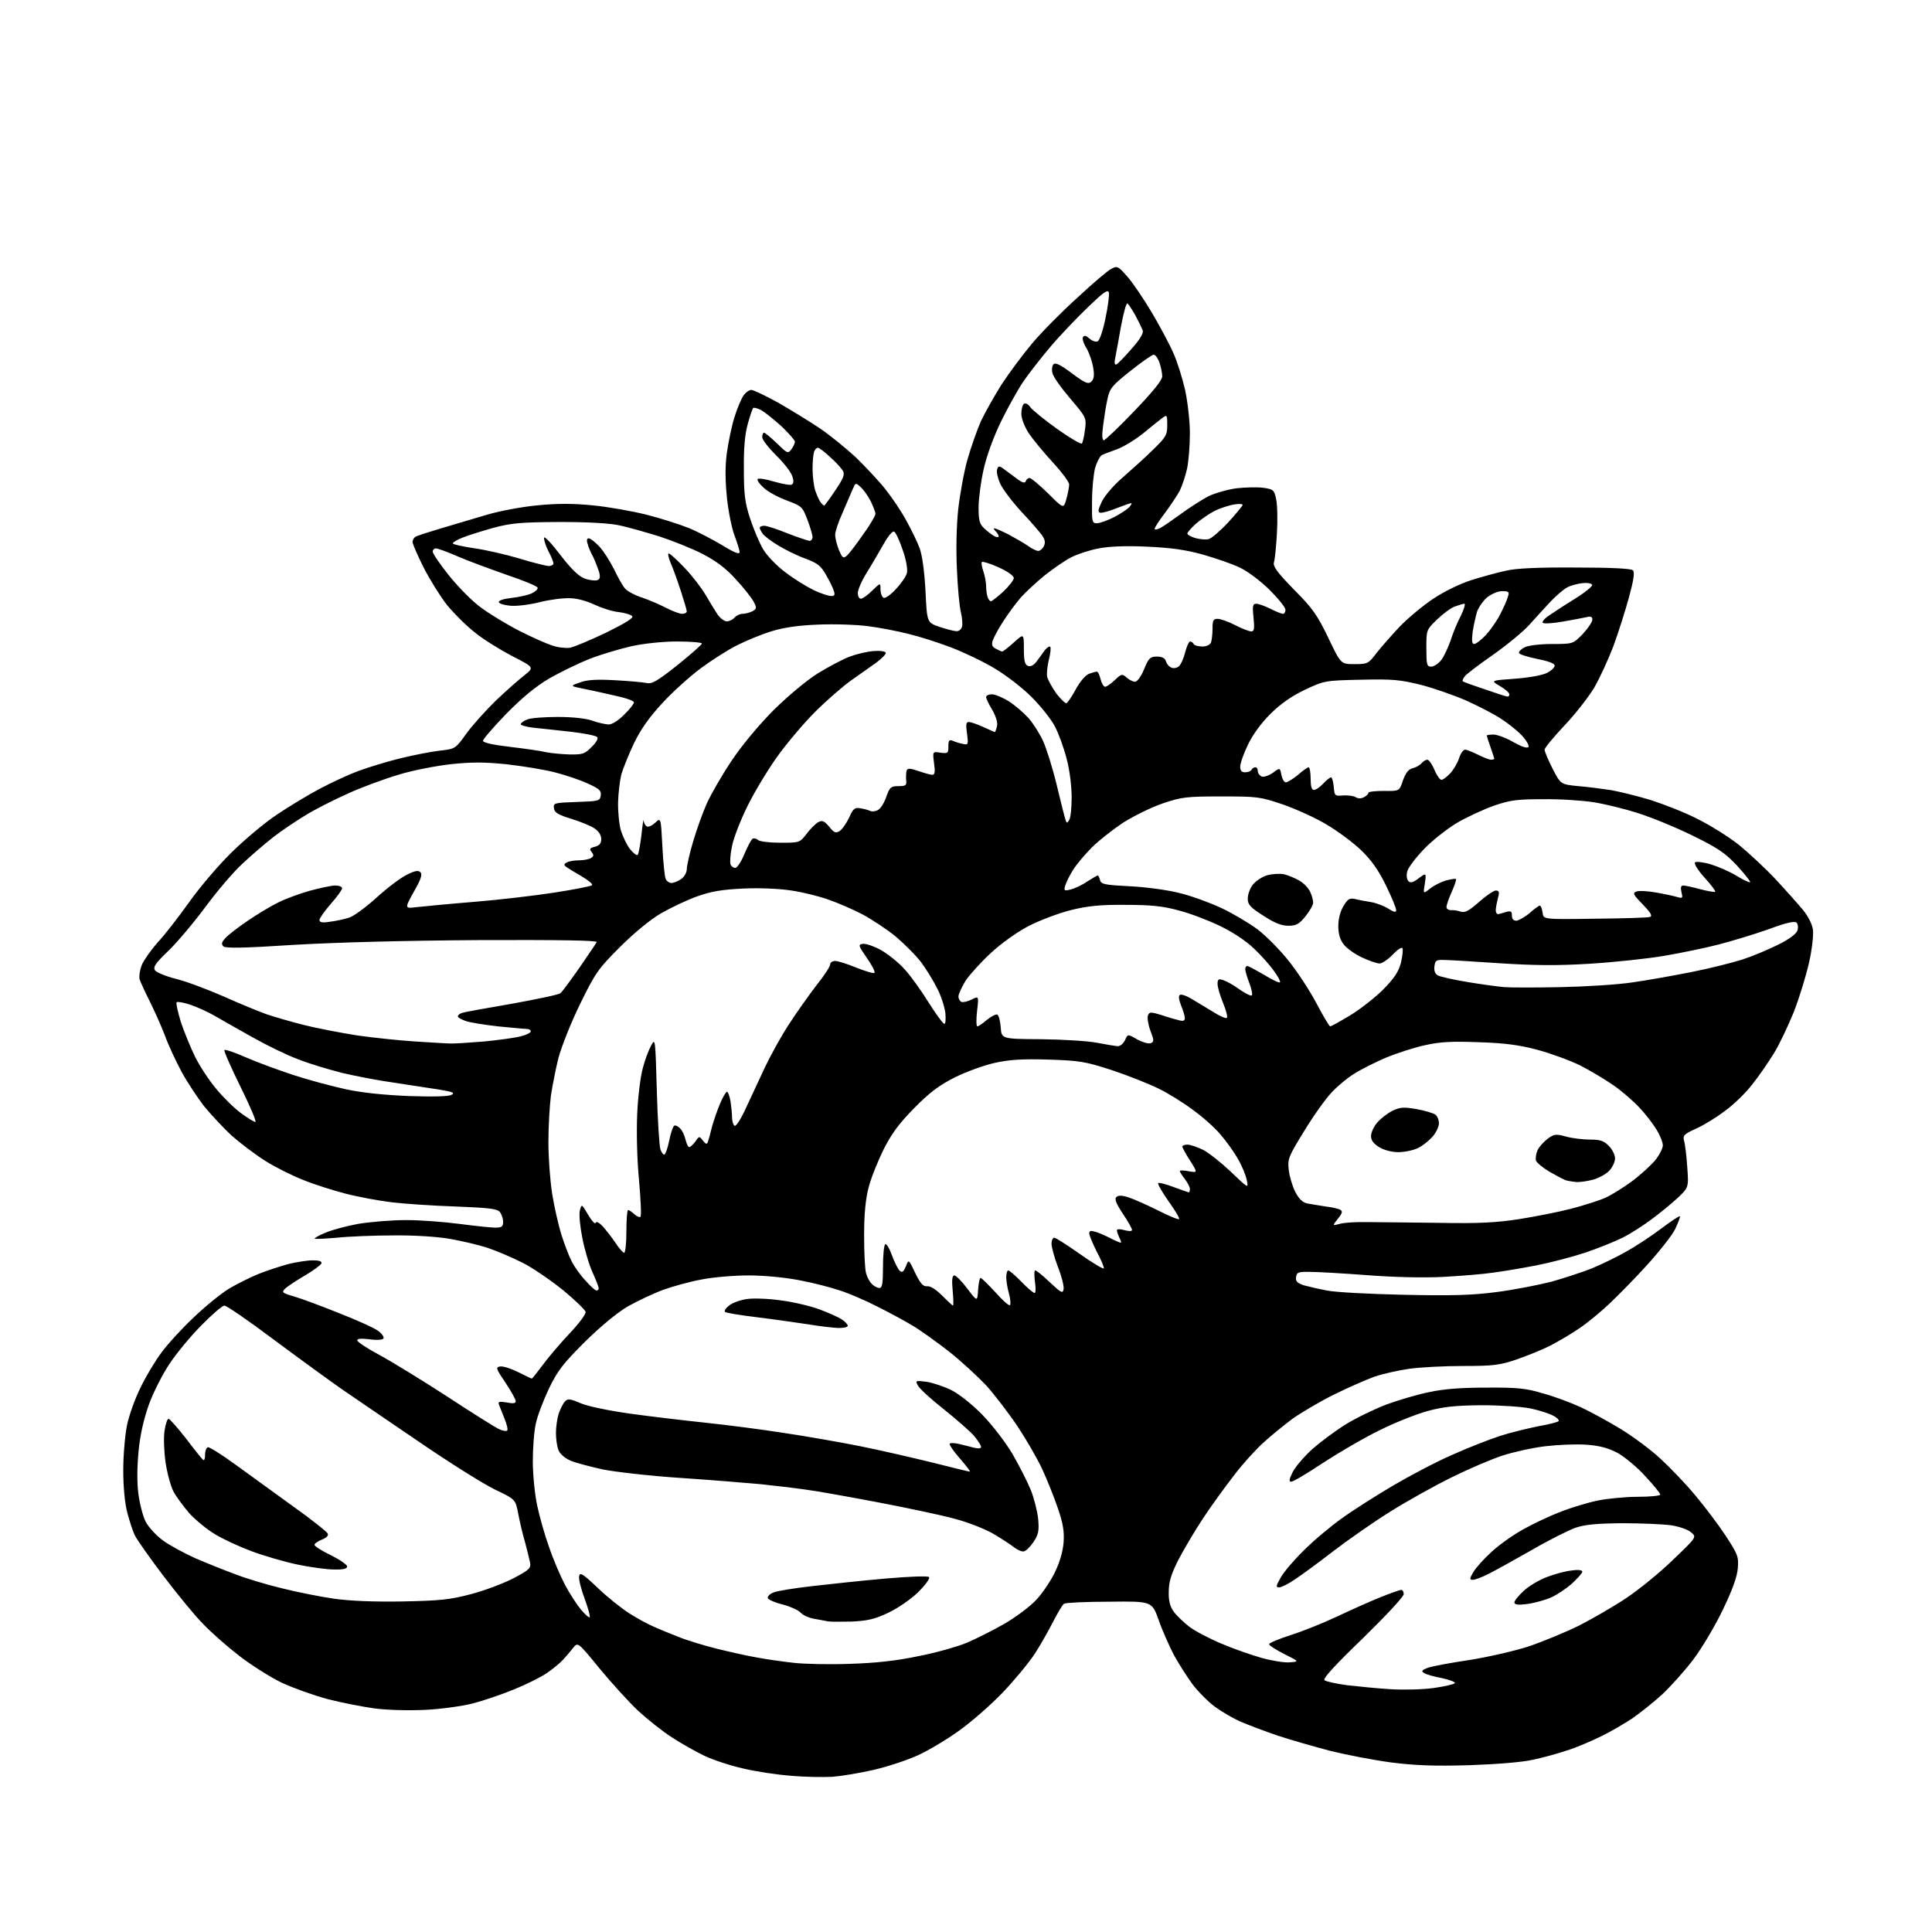 <?xml version="1.0" encoding="UTF-8" standalone="no"?>
<svg 
  version="1.1" 
  xmlns="http://www.w3.org/2000/svg" 
  xmlns:xlink="http://www.w3.org/1999/xlink" 
  xmlns:svg="http://www.w3.org/2000/svg"
  xmlns:rdf="http://www.w3.org/1999/02/22-rdf-syntax-ns#"
  xmlns:cc="http://creativecommons.org/ns#"
  xmlns:dc="http://purl.org/dc/elements/1.1/"
  viewBox="0 0 768 768"
  width="768"
  height="768"
>
<style>svg {background-color: white; }</style>"
<path stroke="none" fill="black" fill-rule="evenodd" d="M331.0,706.3C327.4,706.5 320.0,706.4 314.5,705.9C309.0,705.5 300.4,704.2 295.4,703.0C290.4,701.9 283.5,699.6 280.1,698.0C276.7,696.4 270.9,693.1 267.2,690.7C263.4,688.3 257.3,683.4 253.6,680.0C249.9,676.5 243.0,668.9 238.3,663.2C229.7,652.7 229.7,652.7 227.8,655.1C226.8,656.4 225.0,658.5 223.8,659.8C222.6,661.1 219.8,663.4 217.5,665.0C215.2,666.6 209.4,669.5 204.5,671.5C199.7,673.5 192.3,676.0 188.1,677.1C183.9,678.2 175.3,679.4 169.0,679.7C162.2,680.0 153.9,679.8 148.7,679.1C143.8,678.4 135.5,676.8 130.2,675.4C124.9,674.0 116.8,671.1 112.2,669.0C107.6,666.8 100.0,662.0 95.2,658.3C90.4,654.6 83.9,648.9 80.7,645.5C77.4,642.2 70.4,633.6 65.0,626.5C59.6,619.4 54.5,612.1 53.7,610.5C52.8,608.8 51.5,604.7 50.6,601.3C49.6,597.5 49.0,591.1 49.0,584.4C49.0,578.4 49.7,570.4 50.5,566.5C51.3,562.6 53.7,555.9 55.9,551.5C58.0,547.1 61.8,540.8 64.3,537.5C66.8,534.1 72.6,527.8 77.2,523.5C81.8,519.1 88.1,514.0 91.3,512.1C94.4,510.3 99.6,507.7 102.8,506.4C106.0,505.1 111.3,503.4 114.5,502.5C117.8,501.7 122.2,501.0 124.3,501.0C126.9,501.0 128.0,501.4 127.8,502.2C127.5,502.9 124.5,505.1 121.1,507.1C117.7,509.1 114.2,511.4 113.3,512.3C111.9,513.7 112.2,514.0 116.7,515.3C119.5,516.1 127.6,519.1 134.8,522.0C142.0,524.8 149.0,528.0 150.4,529.1C151.9,530.2 152.8,531.6 152.4,532.1C152.1,532.6 149.7,532.8 146.9,532.4C143.7,532.0 142.0,532.1 142.0,532.8C142.0,533.4 145.9,536.0 150.8,538.6C155.6,541.2 167.7,548.6 177.7,555.1C187.6,561.6 197.0,567.5 198.4,568.1C199.8,568.8 201.3,569.0 201.6,568.7C202.0,568.4 201.5,566.2 200.5,563.8C199.6,561.4 198.5,558.9 198.3,558.2C197.9,557.2 198.6,557.0 201.4,557.5C204.0,558.0 205.0,557.9 205.0,557.0C205.0,556.3 203.2,553.0 200.9,549.6C197.1,544.0 197.0,543.5 198.8,543.2C199.9,543.0 203.1,544.0 205.9,545.4C208.7,546.8 211.1,548.0 211.4,548.0C211.6,548.0 213.5,545.6 215.6,542.8C217.7,539.9 222.5,534.2 226.3,530.2C230.1,526.2 233.0,522.3 232.8,521.5C232.6,520.7 228.7,516.9 224.0,513.0C219.3,509.2 212.1,504.2 208.0,502.1C203.9,500.0 197.6,497.3 194.0,496.1C190.4,494.9 183.6,493.3 179.0,492.5C174.0,491.6 164.7,491.0 156.5,491.1C148.8,491.1 138.7,491.5 134.0,492.0C129.3,492.4 125.3,492.6 125.1,492.4C124.9,492.2 126.7,491.1 129.2,490.1C131.6,489.0 137.6,487.4 142.4,486.5C147.3,485.7 155.8,485.0 161.4,485.0C166.9,485.0 176.4,485.7 182.5,486.5C188.6,487.3 195.0,488.0 196.8,488.0C199.5,488.0 200.0,487.6 200.0,485.7C200.0,484.4 199.4,482.7 198.7,481.8C197.7,480.5 194.3,480.1 181.0,479.6C171.9,479.3 160.4,478.5 155.5,477.9C150.6,477.3 142.4,475.8 137.4,474.5C132.4,473.2 124.8,470.8 120.4,469.0C116.1,467.3 109.3,463.9 105.5,461.5C101.7,459.1 95.7,454.6 92.3,451.6C88.9,448.5 83.9,443.1 81.1,439.7C78.4,436.2 74.3,430.0 72.1,425.9C69.9,421.8 66.9,415.4 65.5,411.5C64.0,407.6 61.3,401.6 59.5,398.0C57.7,394.4 55.9,390.5 55.5,389.3C55.2,388.1 55.6,385.5 56.4,383.5C57.3,381.5 60.2,377.4 62.8,374.5C65.5,371.6 71.0,364.5 75.0,358.9C79.0,353.2 86.6,344.2 92.0,338.9C97.3,333.7 105.4,326.9 110.1,323.8C114.7,320.7 122.3,316.1 127.0,313.6C131.7,311.1 138.6,307.9 142.4,306.5C146.2,305.1 153.6,302.8 158.9,301.5C164.2,300.2 171.3,298.8 174.8,298.4C181.0,297.7 181.0,297.7 185.4,291.6C187.8,288.3 193.1,282.4 197.1,278.5C201.2,274.6 206.3,270.1 208.5,268.4C212.4,265.3 212.4,265.3 203.4,260.7C198.5,258.1 191.7,253.9 188.5,251.2C185.2,248.6 180.4,243.8 177.7,240.5C175.1,237.2 170.9,230.5 168.4,225.6C166.0,220.8 164.0,216.2 164.0,215.5C164.0,214.7 164.5,213.8 165.1,213.4C165.7,213.0 170.4,211.5 175.4,210.0C180.4,208.5 188.5,206.1 193.3,204.7C198.2,203.2 207.2,201.5 213.4,200.9C221.6,200.1 227.7,200.1 235.8,200.9C241.9,201.5 251.4,203.2 257.0,204.6C262.5,206.0 270.1,208.4 273.8,209.9C277.5,211.4 283.5,214.6 287.2,216.8C291.9,219.7 294.0,220.5 294.0,219.5C294.0,218.7 293.1,215.9 292.1,213.2C291.0,210.5 289.6,203.7 289.0,198.2C288.3,191.3 288.2,185.7 288.9,180.3C289.5,176.0 290.8,169.6 291.9,166.0C293.0,162.4 294.7,158.5 295.5,157.3C296.4,156.0 297.8,155.0 298.7,155.0C299.5,155.0 304.3,157.3 309.4,160.1C314.4,163.0 321.8,167.5 325.8,170.2C329.8,172.9 336.2,178.1 340.1,181.7C343.9,185.4 349.3,191.1 351.9,194.4C354.6,197.8 358.4,203.4 360.3,207.0C362.3,210.6 364.7,215.5 365.6,218.0C366.6,220.8 367.5,227.3 367.9,235.0C368.5,247.5 368.5,247.5 373.5,249.2C376.2,250.1 379.3,250.9 380.2,250.9C381.1,251.0 382.1,250.2 382.4,249.2C382.7,248.3 382.5,245.7 382.0,243.5C381.4,241.3 380.7,233.7 380.4,226.5C380.0,218.7 380.2,209.1 380.9,202.5C381.6,196.4 383.2,187.5 384.6,182.6C386.0,177.7 388.4,170.9 389.9,167.5C391.5,164.1 395.2,157.5 398.1,152.9C401.1,148.3 406.6,140.9 410.3,136.5C414.0,132.1 422.1,123.9 428.2,118.4C434.2,112.8 440.3,107.6 441.7,106.9C444.1,105.6 444.5,105.8 448.0,109.8C450.1,112.1 454.5,118.6 457.9,124.3C461.2,129.9 465.1,137.2 466.5,140.5C468.0,143.8 470.0,150.3 471.1,155.0C472.1,159.7 473.0,167.4 473.0,172.2C473.0,177.0 472.5,183.3 471.9,186.2C471.3,189.1 469.9,193.1 469.0,195.0C468.0,196.9 465.3,200.9 463.1,203.9C460.8,206.9 459.0,209.7 459.0,210.2C459.0,210.7 460.0,210.5 461.2,209.9C462.4,209.3 466.1,206.7 469.4,204.3C472.8,201.8 477.7,198.7 480.3,197.3C483.0,196.0 488.0,194.6 491.5,194.1C495.1,193.7 499.9,193.6 502.2,193.9C506.2,194.5 506.5,194.7 507.3,198.5C507.8,200.7 507.9,206.8 507.6,212.0C507.3,217.2 506.8,222.4 506.4,223.6C506.0,225.2 507.7,227.5 514.4,234.4C521.8,241.8 523.7,244.6 528.0,253.5C533.0,264.0 533.0,264.0 538.4,264.0C543.6,264.0 544.0,263.8 547.1,259.7C548.9,257.4 553.1,252.6 556.4,249.1C559.8,245.6 565.8,240.6 569.9,237.9C574.1,235.1 580.5,232.0 584.9,230.6C589.1,229.3 595.2,227.6 598.5,226.9C602.6,225.9 611.3,225.5 626.3,225.6C640.4,225.6 648.4,226.0 649.1,226.7C649.9,227.5 649.4,230.6 647.5,237.6C646.0,243.1 643.2,251.8 641.3,257.0C639.3,262.2 635.9,269.6 633.7,273.4C631.4,277.2 626.1,284.0 621.8,288.5C617.5,293.1 614.0,297.3 614.0,298.0C614.0,298.7 615.4,302.1 617.2,305.6C620.4,311.8 620.4,311.8 627.4,312.5C631.3,312.8 637.2,313.6 640.5,314.1C643.8,314.7 650.8,316.4 656.1,318.0C661.4,319.7 669.9,323.0 674.9,325.6C679.9,328.1 687.3,332.7 691.3,335.9C695.2,339.1 701.8,345.2 705.9,349.6C709.9,353.9 714.8,359.4 716.7,361.7C718.8,364.3 720.4,367.4 720.7,369.7C720.9,371.8 720.3,377.6 719.1,382.7C718.0,387.7 715.3,396.5 713.1,402.2C710.8,407.8 707.3,415.3 705.1,418.8C703.0,422.2 699.2,427.8 696.6,431.0C694.1,434.3 689.2,439.1 685.7,441.6C682.3,444.2 677.1,447.4 674.1,448.7C669.5,450.8 668.9,451.4 669.4,453.3C669.8,454.5 670.4,459.2 670.7,463.8C671.3,472.0 671.3,472.0 666.9,476.2C664.5,478.4 659.8,482.3 656.5,484.7C653.2,487.2 648.0,490.5 645.0,492.0C642.0,493.5 635.3,496.2 630.3,497.9C625.2,499.6 616.4,501.9 610.8,503.0C605.1,504.1 597.4,505.4 593.5,505.9C589.6,506.5 580.6,507.2 573.5,507.6C565.5,508.0 553.9,507.7 543.5,506.9C534.1,506.2 524.0,505.6 521.0,505.6C516.1,505.5 515.5,505.7 515.2,507.7C515.0,509.3 515.6,510.0 518.2,510.9C520.0,511.4 524.2,512.4 527.5,513.0C530.8,513.7 544.5,514.4 558.0,514.7C577.3,515.1 585.2,514.9 595.0,513.6C601.9,512.7 611.6,510.8 616.7,509.5C621.7,508.1 629.0,505.7 632.8,504.2C636.6,502.6 642.7,499.7 646.3,497.6C650.0,495.6 656.2,491.5 660.2,488.5C664.2,485.5 667.6,483.2 667.8,483.5C668.0,483.7 667.1,486.0 665.9,488.6C664.6,491.2 659.5,497.6 654.7,502.9C649.9,508.2 643.1,515.1 639.7,518.3C636.3,521.5 631.0,525.9 628.0,527.9C625.0,530.0 619.7,533.1 616.3,534.9C612.9,536.6 606.7,539.1 602.6,540.5C596.1,542.7 593.4,543.0 581.6,543.0C574.2,543.0 564.6,543.5 560.3,544.1C556.0,544.7 549.8,546.1 546.5,547.2C543.2,548.4 535.8,551.6 530.0,554.5C524.2,557.4 516.8,561.8 513.5,564.2C510.2,566.7 505.1,570.8 502.2,573.5C499.3,576.1 494.0,581.9 490.6,586.4C487.1,590.9 481.5,598.6 478.2,603.6C474.9,608.6 470.5,616.1 468.4,620.1C465.6,625.7 464.6,628.8 464.6,632.7C464.5,636.4 465.1,638.6 466.6,640.7C467.7,642.2 470.5,644.9 472.7,646.6C474.9,648.3 480.8,651.4 485.6,653.4C490.5,655.5 497.8,658.0 501.7,659.1C505.7,660.2 510.7,661.0 512.7,660.8C516.5,660.5 516.5,660.5 510.5,657.5C507.2,655.8 504.5,654.1 504.5,653.6C504.5,653.1 508.3,651.5 513.0,650.0C517.7,648.5 526.0,645.2 531.5,642.6C537.0,640.0 544.8,636.5 548.8,634.9C552.8,633.3 556.5,632.0 557.0,632.0C557.6,632.0 558.0,632.8 558.0,633.7C558.0,634.7 550.7,642.5 541.8,651.2C531.0,661.6 525.8,667.2 526.5,667.9C527.0,668.4 531.1,669.3 535.5,669.9C539.9,670.4 547.8,671.2 553.0,671.5C558.2,671.8 565.8,671.6 570.0,671.0C574.1,670.4 577.8,669.6 578.3,669.1C578.7,668.7 576.5,667.8 573.3,667.1C570.1,666.5 566.8,665.6 566.0,665.0C564.9,664.3 565.2,663.9 567.5,663.0C569.1,662.4 576.5,661.0 584.0,659.9C591.5,658.7 602.0,656.3 607.6,654.5C613.2,652.6 622.2,648.9 627.7,646.2C633.1,643.4 641.7,638.5 646.7,635.1C651.6,631.8 660.0,625.0 665.1,620.0C674.5,611.0 674.5,611.0 672.2,609.1C671.0,608.0 667.4,606.8 664.2,606.3C661.1,605.9 652.4,605.5 645.0,605.5C634.8,605.6 630.2,606.0 626.3,607.3C623.5,608.3 615.7,612.2 609.0,616.1C602.3,619.9 594.6,624.2 592.0,625.5C589.3,626.9 586.4,628.0 585.5,628.0C584.1,628.0 584.1,627.6 585.7,624.9C586.7,623.2 589.9,619.6 592.9,616.9C595.8,614.2 601.4,610.2 605.4,608.0C609.3,605.8 616.0,602.6 620.3,601.0C624.5,599.3 631.2,597.3 635.1,596.5C639.0,595.7 646.2,595.0 651.1,595.0C656.0,595.0 660.0,594.6 660.0,594.1C660.0,593.7 657.4,590.4 654.1,586.9C650.9,583.3 645.9,579.2 643.1,577.6C639.3,575.6 636.0,574.7 630.7,574.3C626.7,574.0 619.4,574.3 614.3,574.9C609.3,575.5 601.6,577.2 597.3,578.6C593.0,580.0 584.1,583.8 577.4,587.1C570.8,590.3 559.7,596.5 552.8,600.8C545.9,605.1 535.6,612.3 529.9,616.7C524.2,621.1 517.4,626.1 514.8,627.8C512.2,629.6 509.4,631.0 508.5,631.0C507.1,631.0 507.2,630.5 509.1,627.1C510.3,624.9 514.5,620.0 518.4,616.2C522.3,612.3 529.1,606.6 533.5,603.5C537.9,600.3 546.9,594.6 553.5,590.7C560.1,586.8 570.7,581.2 577.1,578.4C583.5,575.5 592.3,572.1 596.6,570.7C601.0,569.3 607.8,567.7 611.8,566.9C615.8,566.2 619.3,565.3 619.6,564.9C619.8,564.4 618.8,563.4 617.3,562.7C615.8,561.9 611.8,560.6 608.5,559.9C605.1,559.2 596.6,558.6 589.0,558.6C578.4,558.7 573.8,559.2 567.5,560.9C563.1,562.1 554.5,565.5 548.5,568.5C542.5,571.4 532.4,577.3 526.1,581.4C519.8,585.6 514.1,589.0 513.3,589.0C512.3,589.0 512.4,588.1 513.9,585.1C515.0,583.0 518.5,578.9 521.7,576.0C524.9,573.2 530.8,568.8 534.8,566.3C538.8,563.8 546.0,560.3 550.9,558.4C555.7,556.6 563.5,554.3 568.1,553.4C573.9,552.1 581.0,551.6 591.0,551.6C603.3,551.5 606.7,551.9 613.4,553.9C617.8,555.1 624.5,557.6 628.4,559.4C632.3,561.2 639.6,565.2 644.5,568.2C649.5,571.3 656.5,576.5 660.1,579.9C663.7,583.2 669.9,589.6 673.7,594.2C677.6,598.8 683.1,606.1 686.0,610.5C690.8,617.9 691.2,618.8 690.8,623.5C690.5,626.9 688.6,632.2 684.8,640.0C681.8,646.3 676.5,655.2 673.1,659.7C669.7,664.2 664.1,670.4 660.7,673.6C657.3,676.7 652.0,680.9 649.0,683.0C646.0,685.0 640.4,688.3 636.5,690.2C632.6,692.1 626.6,694.7 623.0,695.8C619.4,697.0 613.4,698.7 609.5,699.5C605.2,700.5 595.2,701.3 584.0,701.7C570.0,702.1 562.5,701.8 553.0,700.6C546.2,699.7 535.3,697.6 528.8,696.0C522.4,694.3 512.9,691.6 507.8,689.9C502.8,688.2 496.2,685.7 493.2,684.4C490.2,683.1 485.6,680.4 483.0,678.5C480.4,676.6 476.4,672.6 474.1,669.6C471.9,666.6 468.5,661.3 466.6,657.8C464.8,654.3 462.0,648.1 460.6,644.0C457.9,636.5 457.9,636.5 441.0,636.7C431.7,636.7 423.6,637.1 423.0,637.5C422.4,637.8 420.6,640.9 418.8,644.3C417.1,647.7 413.8,653.6 411.4,657.3C409.0,661.0 403.1,668.1 398.5,672.9C393.8,677.8 386.0,684.6 381.2,688.0C376.4,691.5 369.1,695.8 365.0,697.7C360.9,699.6 353.1,702.2 347.5,703.5C342.0,704.8 334.6,706.0 331.0,706.3zM337.9,661.4C347.9,661.1 356.3,660.2 364.8,658.4C371.7,657.1 380.5,654.6 384.4,653.0C388.3,651.3 395.1,647.9 399.4,645.4C403.7,642.9 409.2,638.8 411.6,636.3C414.0,633.9 417.4,628.9 419.2,625.3C421.3,621.0 422.5,616.8 422.8,613.1C423.1,608.8 422.6,605.6 420.5,599.5C419.0,595.1 416.2,588.1 414.3,584.0C412.4,579.9 408.0,572.3 404.5,567.0C401.0,561.8 395.4,554.5 392.1,550.8C388.7,547.2 382.1,541.1 377.3,537.3C372.4,533.5 365.8,528.7 362.5,526.8C359.2,524.8 352.8,521.4 348.4,519.2C343.9,516.9 337.4,514.1 333.9,513.0C330.4,511.8 323.1,509.9 317.7,508.9C312.0,507.8 303.7,507.0 297.6,507.0C291.9,507.0 283.5,507.7 279.0,508.6C274.5,509.4 267.6,511.3 263.7,512.7C259.9,514.1 253.5,517.1 249.6,519.3C245.2,521.9 238.7,527.3 232.4,533.5C223.8,542.1 221.7,544.8 218.2,552.0C216.0,556.7 213.6,562.9 213.0,565.9C212.3,568.9 211.8,575.6 211.8,580.9C211.8,586.2 212.6,594.0 213.5,598.3C214.4,602.6 216.5,610.1 218.2,614.8C219.8,619.6 222.7,626.4 224.6,630.0C226.5,633.6 229.4,638.0 231.0,639.9C232.6,641.8 234.2,643.2 234.4,642.9C234.7,642.6 233.8,639.3 232.4,635.5C231.0,631.8 230.0,627.7 230.2,626.6C230.5,624.9 231.6,625.5 237.5,631.1C241.3,634.8 247.0,639.3 250.1,641.3C253.1,643.2 257.4,645.6 259.6,646.5C261.7,647.5 266.2,649.3 269.5,650.6C272.8,652.0 279.8,654.1 285.0,655.4C290.2,656.7 297.4,658.3 301.0,658.9C304.6,659.6 311.1,660.5 315.5,661.0C319.9,661.5 330.0,661.7 337.9,661.4zM338.5,644.6C334.1,644.7 329.8,644.7 329.0,644.5C328.2,644.3 325.8,643.9 323.7,643.5C321.7,643.2 319.2,642.1 318.2,641.0C317.3,640.0 314.1,638.6 311.1,637.8C308.1,637.1 305.5,635.9 305.2,635.3C305.0,634.6 306.1,633.5 307.6,633.0C309.0,632.4 315.9,631.3 322.9,630.5C329.8,629.7 342.9,628.3 352.0,627.5C361.2,626.7 368.8,626.4 369.3,626.9C369.8,627.4 367.9,630.0 365.0,632.9C362.0,635.8 356.9,639.3 353.1,641.1C347.8,643.6 345.0,644.3 338.5,644.6zM607.2,637.6C603.4,638.1 602.0,637.9 602.0,637.0C602.0,636.3 603.7,634.2 605.7,632.4C607.7,630.5 611.9,628.0 614.9,626.9C618.0,625.7 622.4,624.5 624.8,624.3C627.3,623.9 629.0,624.1 629.0,624.8C629.0,625.3 627.1,627.4 624.9,629.5C622.6,631.5 618.9,634.0 616.6,635.0C614.4,636.0 610.1,637.2 607.2,637.6zM160.0,636.6C175.0,636.3 178.9,635.9 187.2,633.7C192.6,632.3 200.2,629.4 204.1,627.4C210.5,624.0 211.1,623.4 210.7,621.1C210.4,619.7 209.5,616.0 208.7,613.0C207.8,610.0 206.6,604.9 206.0,601.7C204.9,596.0 204.9,596.0 196.7,592.1C192.2,589.9 178.6,581.4 166.5,573.1C154.4,564.9 140.7,555.5 136.0,552.3C131.4,549.1 119.3,540.3 109.2,532.8C99.1,525.2 90.1,519.0 89.2,519.0C88.4,519.0 84.3,522.5 80.1,526.8C75.9,531.0 70.2,537.9 67.4,542.1C64.6,546.3 60.9,553.6 59.2,558.3C57.2,563.9 55.7,570.3 55.1,576.7C54.5,582.9 54.4,589.2 55.0,593.7C55.5,597.7 56.8,602.7 57.9,604.9C59.0,607.0 62.1,610.4 64.7,612.3C67.4,614.3 73.2,617.4 77.6,619.4C82.0,621.3 89.2,624.2 93.6,625.8C97.9,627.5 106.3,630.0 112.2,631.4C118.1,632.9 127.3,634.7 132.7,635.5C139.0,636.4 148.8,636.8 160.0,636.6zM132.8,623.9C129.9,623.9 123.3,623.0 118.1,621.9C112.9,620.8 104.7,618.4 99.9,616.6C95.1,614.8 88.6,611.8 85.5,609.9C82.3,608.0 77.8,604.3 75.3,601.6C72.9,598.8 70.0,594.9 68.9,592.8C67.8,590.6 66.4,585.4 65.8,581.2C65.2,577.0 65.0,571.4 65.4,568.8C65.8,566.1 66.5,564.0 67.0,564.0C67.5,564.0 70.6,567.6 74.0,571.9C77.3,576.3 80.4,580.1 80.8,580.4C81.2,580.6 81.6,579.7 81.5,578.3C81.5,576.9 82.0,575.5 82.6,575.3C83.2,575.1 88.1,578.2 93.6,582.2C99.0,586.1 109.3,593.6 116.5,598.8C123.7,603.9 129.8,608.8 130.2,609.5C130.7,610.3 130.0,611.2 128.0,612.0C126.3,612.7 125.0,613.6 125.0,614.1C125.0,614.6 127.9,616.5 131.5,618.2C135.1,620.0 138.0,622.0 138.0,622.7C138.0,623.6 136.4,624.0 132.8,623.9zM407.0,616.7C406.2,616.9 404.4,616.1 403.0,615.0C401.6,613.9 397.8,611.4 394.5,609.5C391.1,607.6 384.2,604.9 379.0,603.6C373.8,602.2 360.1,599.3 348.5,597.1C336.9,594.9 324.1,592.6 320.0,592.1C315.9,591.5 308.0,590.6 302.5,590.0C297.0,589.5 282.6,588.3 270.5,587.5C258.4,586.7 244.4,585.1 239.5,584.1C234.6,583.0 228.8,581.5 226.7,580.6C224.5,579.6 222.5,577.9 222.0,576.4C221.4,575.0 221.0,571.9 221.0,569.6C221.0,567.2 221.5,563.8 222.1,561.9C222.8,560.0 223.8,557.9 224.6,557.1C225.7,555.9 226.6,556.0 230.8,557.8C233.6,559.0 241.7,560.7 250.1,561.9C258.0,563.0 271.5,564.6 280.0,565.5C288.5,566.4 302.7,568.2 311.5,569.6C320.3,570.9 334.0,573.3 342.0,574.9C350.0,576.5 362.9,579.5 370.7,581.4C378.5,583.4 385.2,585.0 385.5,585.0C385.9,585.0 384.1,582.7 381.6,579.8C379.1,577.0 377.3,574.3 377.5,573.9C377.8,573.5 379.5,573.6 381.2,574.0C383.0,574.4 385.7,575.1 387.2,575.5C388.9,575.9 390.0,575.8 390.0,575.2C390.0,574.6 388.8,572.7 387.3,570.9C385.8,569.1 380.4,564.4 375.3,560.3C370.2,556.3 365.5,552.0 364.9,550.8C363.8,548.8 363.9,548.7 368.4,549.3C370.9,549.7 375.4,551.2 378.2,552.6C381.2,554.1 386.6,558.4 390.5,562.4C394.4,566.4 399.7,573.3 402.5,578.0C405.2,582.7 408.5,589.2 409.8,592.4C411.1,595.7 412.4,600.9 412.7,603.9C413.1,608.6 412.8,610.0 410.8,613.0C409.5,614.9 407.8,616.6 407.0,616.7zM333.2,527.9C331.2,527.8 325.7,527.2 321.0,526.4C316.3,525.7 307.2,524.4 300.7,523.6C294.2,522.8 288.6,521.9 288.2,521.5C287.8,521.1 288.5,520.0 289.8,519.0C291.1,517.9 294.2,516.8 296.8,516.4C299.4,516.0 305.4,516.2 310.2,516.9C315.1,517.5 321.9,519.1 325.5,520.4C329.0,521.7 333.1,523.5 334.5,524.4C335.9,525.3 337.0,526.5 337.0,527.0C337.0,527.6 335.3,527.9 333.2,527.9zM378.8,519.0C379.1,519.0 379.0,516.3 378.7,513.0C378.3,508.7 378.5,507.0 379.4,507.0C380.0,507.0 382.4,509.4 384.5,512.2C388.5,517.5 388.5,517.5 388.8,512.8C389.0,510.1 389.4,508.0 389.8,508.0C390.2,508.0 392.8,510.6 395.7,513.7C398.5,516.9 401.1,519.2 401.5,518.8C401.8,518.5 401.7,516.5 401.1,514.3C400.5,512.2 400.0,509.3 400.0,507.8C400.0,506.2 400.4,505.0 400.8,505.0C401.2,505.0 403.6,507.0 406.0,509.5C408.4,512.0 410.8,514.0 411.3,514.0C411.7,514.0 411.8,512.0 411.4,509.5C411.1,507.0 411.1,505.0 411.5,505.0C412.0,505.0 414.6,507.1 417.4,509.8C421.9,514.0 422.5,514.3 422.8,512.4C423.0,511.3 422.0,507.3 420.5,503.5C419.1,499.8 418.0,495.7 418.0,494.4C418.0,493.1 418.5,492.0 419.1,492.0C419.6,492.0 424.2,494.9 429.3,498.5C434.4,502.1 438.6,504.6 438.8,504.2C438.9,503.7 437.7,500.7 436.0,497.6C434.4,494.4 433.0,491.1 433.0,490.3C433.0,489.3 433.6,489.1 435.2,489.6C436.5,489.9 439.2,491.1 441.2,492.1C443.3,493.2 445.2,494.0 445.5,494.0C445.8,494.0 445.6,493.1 445.0,492.1C444.5,491.0 444.0,489.7 444.0,489.1C444.0,488.5 445.1,488.5 447.0,489.0C448.8,489.5 450.0,489.5 450.0,488.9C450.0,488.4 448.4,485.5 446.3,482.4C443.7,478.5 443.0,476.6 443.7,475.9C444.5,475.1 445.9,475.1 448.7,476.0C450.8,476.7 456.0,479.0 460.4,481.2C464.7,483.4 468.4,484.9 468.7,484.6C469.0,484.3 467.1,481.1 464.5,477.5C461.9,473.8 460.1,470.6 460.4,470.3C460.7,470.0 463.5,470.7 466.6,471.9C469.7,473.0 472.4,474.0 472.6,474.0C472.8,474.0 473.0,473.4 473.0,472.6C473.0,471.9 472.1,470.1 471.0,468.7C469.9,467.3 469.0,465.9 469.0,465.5C469.0,465.2 470.6,465.2 472.6,465.6C476.1,466.2 476.1,466.2 473.1,461.4C471.4,458.8 470.0,456.2 470.0,455.8C470.0,455.4 470.9,455.0 472.0,455.0C473.2,455.0 476.0,456.0 478.3,457.1C480.6,458.3 485.6,462.3 489.4,465.9C496.3,472.5 496.3,472.5 495.6,469.1C495.3,467.3 493.7,463.4 492.0,460.5C490.4,457.7 487.2,453.3 485.0,450.8C482.8,448.2 478.0,443.9 474.2,441.2C470.5,438.4 464.4,434.6 460.5,432.7C456.6,430.8 448.3,427.5 442.0,425.4C431.5,422.0 429.3,421.6 416.8,421.2C406.3,420.9 401.3,421.2 395.5,422.5C391.3,423.4 384.2,426.0 379.7,428.2C373.4,431.4 369.7,434.1 363.5,440.4C357.4,446.6 354.5,450.5 351.2,457.0C348.9,461.7 346.2,468.4 345.3,472.0C344.1,476.5 343.5,482.4 343.5,491.0C343.5,497.9 343.8,504.7 344.3,506.2C344.7,507.7 345.7,509.6 346.6,510.4C347.4,511.3 348.8,512.0 349.6,512.0C350.7,512.0 351.0,510.2 351.0,503.6C351.0,498.9 351.4,494.9 351.9,494.6C352.4,494.3 353.6,496.3 354.6,499.1C355.6,501.8 357.0,504.6 357.7,505.2C358.7,506.0 359.2,505.5 360.1,503.4C361.2,500.5 361.2,500.5 363.8,506.0C365.9,510.3 367.0,511.5 368.6,511.3C369.9,511.2 372.1,512.6 374.5,515.0C376.7,517.2 378.6,519.0 378.8,519.0zM237.1,513.0C237.6,513.0 238.0,512.6 238.0,512.1C238.0,511.6 236.9,508.8 235.6,505.9C234.2,502.9 232.4,496.8 231.5,492.2C230.6,487.7 230.1,482.7 230.5,481.2C231.2,478.5 231.2,478.5 233.8,482.9C235.2,485.3 236.6,486.8 236.8,486.1C237.0,485.4 238.1,485.9 239.7,487.6C241.0,489.1 243.3,492.0 244.7,494.1C246.1,496.3 247.7,498.0 248.1,498.0C248.6,498.0 249.0,494.2 249.0,489.5C249.0,484.8 249.3,481.0 249.7,481.0C250.0,481.0 251.2,481.7 252.2,482.7C253.2,483.6 254.3,484.0 254.6,483.7C255.0,483.3 254.7,476.7 254.0,468.9C253.2,460.6 253.0,449.9 253.3,442.7C253.6,436.0 254.6,427.9 255.5,424.7C256.3,421.5 257.8,417.5 258.8,415.7C260.5,412.5 260.5,412.8 261.1,433.5C261.4,445.1 262.1,455.5 262.5,456.8C262.9,458.0 263.6,459.0 264.0,459.0C264.5,459.0 265.4,456.5 266.0,453.5C266.6,450.5 267.5,447.8 268.0,447.5C268.5,447.2 269.5,447.7 270.3,448.5C271.2,449.3 272.1,451.3 272.5,453.0C272.9,454.6 273.5,456.0 274.0,456.0C274.4,456.0 275.5,455.0 276.4,453.8C277.9,451.6 278.0,451.5 279.4,453.4C280.6,454.9 281.0,455.0 281.4,453.9C281.7,453.1 282.4,450.5 283.0,448.0C283.7,445.5 285.1,441.4 286.2,438.8C287.3,436.1 288.6,434.0 289.0,434.0C289.4,434.0 290.0,435.7 290.4,437.8C290.7,439.8 291.0,442.7 291.0,444.2C291.0,445.7 291.5,447.2 292.0,447.5C292.6,447.9 294.6,444.7 296.6,440.3C298.6,436.0 302.0,428.7 304.1,424.2C306.3,419.6 310.5,411.9 313.6,407.2C316.7,402.4 321.7,395.4 324.6,391.6C327.6,387.9 330.0,384.2 330.0,383.4C330.0,382.6 330.9,382.0 332.0,382.0C333.1,382.0 336.9,383.2 340.5,384.7C344.1,386.1 347.3,387.1 347.6,386.7C348.0,386.3 346.6,383.7 344.6,380.8C341.2,375.9 341.1,375.5 342.9,375.2C344.1,375.0 347.3,376.1 350.1,377.6C352.9,379.2 357.2,382.6 359.6,385.3C362.0,387.9 366.3,393.9 369.2,398.6C372.1,403.2 374.9,407.0 375.4,407.0C375.9,407.0 376.0,405.1 375.8,402.7C375.5,400.3 374.1,395.9 372.6,393.0C371.1,390.0 368.3,385.4 366.3,382.7C364.3,380.0 359.7,375.4 356.2,372.4C352.7,369.5 346.6,365.5 342.9,363.5C339.1,361.5 332.8,358.8 329.0,357.5C325.3,356.2 318.8,354.6 314.6,354.0C310.3,353.3 302.3,352.9 295.8,353.2C287.1,353.6 282.8,354.3 277.2,356.3C273.2,357.7 266.7,360.8 262.7,363.1C258.4,365.6 251.8,371.1 246.4,376.5C237.9,385.0 236.7,386.6 230.6,399.1C227.0,406.4 223.2,416.1 222.0,420.5C220.9,424.9 219.6,431.6 219.0,435.5C218.5,439.4 218.0,447.7 218.0,454.0C218.0,460.3 218.7,469.6 219.5,474.6C220.3,479.5 221.9,486.7 223.1,490.6C224.3,494.4 226.1,499.2 227.2,501.3C228.2,503.4 230.7,506.9 232.7,509.0C234.6,511.2 236.6,513.0 237.1,513.0zM532.6,486.5C534.2,486.0 539.1,485.7 543.5,485.8C547.9,485.8 560.7,486.0 572.0,486.1C588.1,486.4 595.0,486.0 604.0,484.6C610.3,483.6 619.5,481.8 624.5,480.5C629.5,479.2 635.5,477.3 638.0,476.2C640.5,475.1 645.3,472.1 648.7,469.6C652.2,467.0 656.3,463.2 658.0,461.2C659.6,459.2 661.0,456.5 661.0,455.3C661.0,454.0 659.8,451.1 658.4,448.9C657.0,446.6 654.0,442.7 651.7,440.3C649.4,437.8 644.8,433.8 641.5,431.5C638.2,429.2 632.2,425.6 628.1,423.5C624.0,421.5 616.3,418.7 611.1,417.3C604.0,415.4 597.9,414.6 587.9,414.3C577.1,413.9 572.6,414.1 566.4,415.5C562.2,416.4 555.1,418.7 550.8,420.5C546.4,422.4 540.8,425.2 538.2,426.9C535.6,428.5 531.6,431.8 529.4,434.2C527.1,436.6 522.2,443.4 518.5,449.5C512.1,459.9 511.8,460.7 512.3,465.1C512.6,467.7 513.8,471.7 514.9,473.8C516.4,476.7 517.8,478.0 519.7,478.4C521.3,478.7 524.5,479.2 527.0,479.6C529.5,479.9 532.1,480.5 532.8,480.9C533.8,481.5 533.6,482.3 531.8,484.5C529.6,487.3 529.6,487.3 532.6,486.5zM627.0,469.9C625.6,469.8 623.6,469.5 622.5,469.2C621.4,468.8 618.4,467.2 615.8,465.7C613.3,464.2 610.9,462.2 610.6,461.4C610.3,460.5 610.6,458.6 611.2,457.2C611.9,455.8 613.7,453.8 615.3,452.6C617.8,450.8 618.5,450.7 622.5,451.8C625.0,452.5 629.3,453.0 632.1,453.0C636.1,453.0 637.6,453.5 639.5,455.5C640.9,456.8 642.0,459.1 642.0,460.5C642.0,461.9 640.9,464.2 639.6,465.5C638.3,466.8 635.5,468.3 633.4,468.9C631.2,469.5 628.4,469.9 627.0,469.9zM555.8,458.0C553.3,458.0 550.2,457.2 548.2,456.0C546.0,454.6 545.0,453.3 545.0,451.6C545.0,450.3 546.1,447.8 547.5,446.2C548.9,444.6 551.6,442.5 553.6,441.5C556.6,440.1 558.1,440.0 563.2,440.9C566.5,441.5 569.8,442.5 570.6,443.1C571.4,443.7 572.0,445.3 572.0,446.5C572.0,447.8 570.9,450.2 569.5,451.8C568.1,453.4 565.5,455.5 563.6,456.4C561.7,457.3 558.2,458.0 555.8,458.0zM101.5,446.0C102.1,446.0 99.4,439.7 95.6,432.0C91.8,424.3 88.9,417.7 89.2,417.4C89.6,417.1 93.4,418.4 97.7,420.3C102.0,422.2 110.5,425.3 116.5,427.3C122.6,429.3 132.0,431.8 137.5,433.0C143.9,434.4 152.9,435.3 162.6,435.7C172.0,436.0 178.4,435.9 179.5,435.2C181.0,434.4 179.9,434.0 174.4,433.1C170.6,432.5 162.7,431.3 156.8,430.4C150.9,429.6 141.5,427.8 136.0,426.5C130.5,425.1 122.5,422.7 118.3,421.0C114.0,419.4 106.0,415.5 100.5,412.4C95.0,409.3 88.2,405.5 85.5,403.9C82.8,402.3 78.3,400.3 75.7,399.4C73.0,398.5 70.6,398.1 70.2,398.4C69.9,398.8 70.7,402.3 71.9,406.3C73.2,410.2 75.8,416.5 77.6,420.2C79.4,423.8 83.2,429.6 86.0,432.9C88.8,436.3 93.2,440.6 95.8,442.5C98.4,444.4 101.0,446.0 101.5,446.0zM444.3,415.9C445.3,415.9 446.5,414.9 447.2,413.5C448.3,411.0 448.3,411.0 452.1,413.2C454.1,414.3 456.5,415.0 457.4,414.7C458.8,414.1 458.8,413.6 457.3,409.7C456.4,407.3 456.0,404.6 456.3,403.7C456.9,402.2 457.4,402.2 461.7,403.5C464.3,404.4 467.5,405.3 468.8,405.6C470.3,406.0 471.0,405.8 471.0,404.7C471.0,403.9 470.3,401.6 469.5,399.7C468.6,397.4 468.4,395.9 469.0,395.5C469.6,395.1 471.8,395.9 473.9,397.2C476.1,398.5 479.9,400.8 482.5,402.4C485.0,404.0 487.4,405.0 487.7,404.6C488.1,404.3 487.4,401.6 486.2,398.7C485.0,395.8 484.0,392.4 484.0,391.2C484.0,389.2 484.4,389.0 486.2,389.6C487.5,390.0 490.4,391.6 492.7,393.3C495.1,395.0 497.3,396.0 497.6,395.7C498.0,395.3 497.5,393.1 496.6,390.7C495.7,388.4 495.0,385.9 495.0,385.2C495.0,384.5 495.4,384.0 495.8,384.0C496.3,384.0 499.2,385.6 502.5,387.5C505.7,389.5 508.5,390.8 508.8,390.5C509.1,390.3 508.1,388.2 506.5,386.1C505.0,383.9 501.4,379.8 498.4,377.0C495.2,373.9 489.8,370.4 484.8,368.0C480.2,365.8 472.9,363.0 468.5,361.9C462.3,360.2 457.6,359.7 447.5,359.7C437.4,359.6 432.5,360.1 425.6,361.8C420.8,363.0 413.2,365.9 408.9,368.1C404.3,370.5 398.0,375.0 393.8,378.9C389.9,382.5 385.4,387.5 383.8,389.9C382.3,392.4 381.0,395.2 381.0,396.1C381.0,397.1 381.6,398.0 382.2,398.3C382.9,398.5 384.8,398.1 386.3,397.3C389.1,395.9 389.1,395.9 388.4,401.9C388.0,405.3 388.1,408.0 388.5,408.0C388.9,408.0 390.6,406.9 392.2,405.5C393.9,404.1 395.8,403.1 396.4,403.3C397.0,403.5 397.6,405.8 397.8,408.3C398.1,413.0 398.1,413.0 413.8,413.1C422.4,413.2 432.4,413.8 436.0,414.5C439.6,415.2 443.3,415.8 444.3,415.9zM179.0,414.8C180.4,414.9 186.4,414.5 192.5,414.0C198.6,413.4 205.2,412.5 207.2,411.9C209.3,411.4 211.0,410.5 211.0,410.0C211.0,409.4 210.2,409.0 209.2,409.0C208.3,409.0 203.2,408.5 198.0,408.0C192.8,407.4 187.0,406.5 185.2,405.9C183.5,405.3 182.0,404.5 182.0,404.0C182.0,403.5 182.8,402.9 183.8,402.6C184.7,402.3 193.6,400.7 203.5,399.0C213.4,397.2 222.1,395.4 222.8,394.8C223.5,394.2 226.9,389.6 230.4,384.6C233.8,379.6 236.9,375.1 237.2,374.5C237.6,373.8 221.9,373.6 190.7,373.7C160.6,373.9 133.8,374.6 116.7,375.6C96.9,376.9 89.6,377.0 88.8,376.2C87.9,375.3 88.1,374.5 89.6,372.9C90.6,371.7 94.7,368.6 98.5,366.0C102.3,363.4 107.8,360.1 110.5,358.8C113.2,357.4 118.9,355.3 123.1,354.1C127.2,353.0 131.8,352.0 133.3,352.0C134.8,352.0 136.0,352.5 136.0,353.1C136.0,353.7 134.0,356.5 131.5,359.3C129.0,362.2 127.0,365.0 127.0,365.7C127.0,366.7 128.2,366.9 131.2,366.4C133.6,366.1 136.9,365.4 138.7,364.8C140.5,364.3 145.4,360.7 149.7,356.8C154.0,352.9 159.4,348.8 161.8,347.7C164.9,346.1 166.3,345.9 167.1,346.7C168.0,347.6 167.3,349.6 164.5,354.5C160.8,361.2 160.8,361.2 165.6,360.6C168.3,360.3 178.6,359.3 188.5,358.5C198.4,357.7 212.8,356.0 220.5,354.8C228.2,353.6 234.9,352.3 235.3,351.9C235.8,351.5 234.0,350.0 231.3,348.4C228.7,346.9 225.9,345.2 225.2,344.7C224.1,343.9 224.1,343.5 225.2,342.9C225.9,342.4 228.1,342.0 230.0,342.0C231.9,342.0 234.1,341.6 234.9,341.1C236.1,340.3 236.1,339.9 235.2,338.7C234.2,337.5 234.4,337.1 236.5,336.6C238.3,336.1 239.0,335.3 239.0,333.5C239.0,332.0 238.0,330.4 236.3,329.3C234.9,328.3 230.7,326.6 227.1,325.5C221.9,323.9 220.4,323.0 220.2,321.3C219.9,319.2 220.3,319.1 229.2,318.8C238.0,318.5 238.5,318.4 238.8,316.2C239.1,314.3 238.2,313.5 233.7,311.5C230.8,310.1 224.8,308.1 220.5,307.0C216.2,305.9 207.5,304.5 201.3,303.8C192.4,302.9 187.4,302.9 179.0,303.8C173.0,304.5 163.7,306.3 158.3,308.0C152.9,309.6 143.9,312.9 138.4,315.4C132.8,317.9 125.1,321.8 121.4,324.1C117.6,326.4 111.8,330.3 108.6,332.8C105.4,335.3 99.8,340.1 96.3,343.4C92.7,346.7 86.0,354.6 81.3,361.0C76.6,367.3 70.0,375.1 66.6,378.3C61.8,382.9 60.8,384.4 61.6,385.7C62.1,386.5 65.9,388.1 69.9,389.1C74.0,390.1 82.5,393.3 88.9,396.1C95.3,399.0 103.0,402.1 106.0,403.2C109.0,404.2 115.8,406.2 121.0,407.5C126.2,408.8 135.7,410.6 142.0,411.6C148.3,412.5 158.7,413.6 165.0,414.0C171.3,414.4 177.6,414.8 179.0,414.8zM528.8,408.0C529.1,408.0 532.6,406.1 536.4,403.8C540.3,401.5 546.2,396.9 549.6,393.6C554.3,388.8 555.9,386.4 556.9,382.7C557.5,380.1 557.8,377.5 557.5,376.9C557.1,376.4 555.4,377.6 553.6,379.5C551.8,381.4 549.4,383.0 548.4,383.0C547.3,383.0 544.2,381.9 541.4,380.6C538.6,379.3 535.4,377.0 534.2,375.5C532.7,373.6 532.0,371.3 532.0,368.1C532.0,365.2 532.8,362.2 534.1,360.1C535.8,357.3 536.5,356.9 538.8,357.4C540.3,357.8 543.1,358.3 545.0,358.6C546.9,358.9 549.9,360.0 551.7,361.1C554.2,362.7 555.0,362.8 555.0,361.8C555.0,361.0 553.2,356.6 551.0,352.1C548.1,346.1 545.3,342.1 541.2,338.1C538.0,335.0 531.8,330.4 527.4,327.8C523.1,325.2 515.2,321.6 510.0,319.8C500.9,316.7 499.8,316.6 485.5,316.6C471.8,316.6 469.8,316.8 462.4,319.3C457.9,320.8 450.8,324.3 446.5,327.0C442.3,329.8 436.7,334.2 434.1,336.8C431.4,339.5 428.1,343.4 426.7,345.6C425.3,347.7 423.9,350.6 423.5,351.9C422.8,354.1 423.0,354.2 425.6,353.6C427.2,353.2 430.2,351.8 432.2,350.4C434.3,349.1 436.1,348.0 436.4,348.0C436.6,348.0 437.0,348.8 437.3,349.9C437.7,351.5 439.2,351.8 449.1,352.3C455.4,352.6 464.3,353.8 468.9,355.0C473.5,356.1 480.9,358.8 485.4,360.9C489.9,363.0 496.3,366.8 499.7,369.3C503.2,371.9 508.8,377.6 512.3,382.0C515.8,386.4 520.8,394.0 523.4,399.0C526.0,403.9 528.4,408.0 528.8,408.0zM620.5,392.4C630.4,392.2 643.2,391.4 649.0,390.5C654.8,389.7 665.3,387.8 672.4,386.4C679.5,385.0 688.6,382.7 692.7,381.4C696.7,380.1 703.1,377.4 706.9,375.5C711.2,373.4 714.1,371.2 714.5,369.9C714.9,368.8 714.7,367.3 714.2,366.8C713.4,366.0 710.0,366.8 703.0,369.4C697.4,371.4 688.4,374.1 683.0,375.5C677.6,376.9 667.8,378.9 661.3,380.0C654.8,381.1 641.6,382.5 632.0,383.1C618.9,383.9 609.9,383.8 596.0,382.9C585.8,382.2 575.9,381.6 574.0,381.6C570.9,381.5 570.5,381.8 570.2,384.2C570.0,386.0 570.5,387.2 571.7,387.8C572.7,388.3 578.0,389.5 583.5,390.4C589.0,391.3 595.5,392.2 598.0,392.4C600.5,392.6 610.6,392.6 620.5,392.4zM512.1,368.0C509.4,368.0 506.6,366.9 502.2,364.0C497.0,360.7 496.0,359.6 496.0,357.2C496.0,355.6 496.9,353.1 498.0,351.7C499.1,350.3 501.6,348.6 503.5,348.0C505.4,347.4 508.5,347.2 510.3,347.5C512.0,347.9 514.9,349.1 516.6,350.1C518.3,351.1 520.2,353.1 520.8,354.5C521.5,355.9 522.0,357.9 522.0,358.8C522.0,359.8 520.6,362.2 518.9,364.3C516.4,367.4 515.2,368.0 512.1,368.0zM602.8,366.0C603.7,365.9 606.1,364.6 608.0,363.0C609.9,361.3 611.7,360.0 612.1,360.0C612.5,360.0 613.0,361.2 613.2,362.8C613.5,365.5 613.5,365.5 634.0,365.2C645.3,365.1 655.1,364.8 655.9,364.5C657.0,364.1 656.1,362.7 653.0,359.5C649.2,355.6 648.9,355.0 650.5,354.4C651.5,354.0 655.1,354.2 658.4,354.8C661.8,355.4 665.5,356.2 666.8,356.6C668.9,357.2 669.0,357.0 668.4,354.6C668.0,352.8 668.2,352.0 669.1,352.0C669.9,352.0 673.0,352.7 676.0,353.5C679.0,354.3 681.6,354.7 681.8,354.5C682.1,354.3 680.2,351.7 677.6,348.9C675.0,346.0 673.3,343.3 673.8,342.8C674.2,342.4 677.1,342.7 680.1,343.6C683.0,344.5 687.7,346.5 690.4,348.2C693.0,349.8 695.4,350.9 695.7,350.7C695.9,350.4 693.6,347.5 690.5,344.1C685.7,339.0 682.9,337.1 672.7,332.1C666.0,328.8 656.2,324.8 651.0,323.2C645.8,321.5 637.9,319.6 633.5,318.9C629.1,318.2 620.1,317.6 613.5,317.7C603.2,317.7 600.4,318.0 593.8,320.3C589.6,321.8 582.9,324.9 579.0,327.2C575.1,329.6 569.2,334.2 566.0,337.6C562.7,341.0 559.8,344.9 559.4,346.4C559.0,348.0 559.2,349.6 559.9,350.3C560.7,351.1 561.8,350.8 564.0,349.1C567.0,346.9 567.0,346.9 566.4,351.2C565.7,355.4 565.7,355.4 568.5,353.2C570.0,352.0 572.8,350.6 574.8,350.0C576.8,349.5 578.6,349.2 578.8,349.4C579.0,349.7 578.2,352.0 577.1,354.5C575.9,357.1 575.0,359.8 575.0,360.6C575.0,361.3 575.8,361.8 576.8,361.8C577.7,361.7 579.5,362.0 580.7,362.4C582.4,362.9 583.9,362.1 588.0,358.5C590.8,356.0 593.8,354.0 594.6,354.0C595.9,354.0 596.1,354.6 595.5,356.8C595.1,358.3 594.7,360.4 594.6,361.5C594.5,362.6 595.0,363.4 595.5,363.4C596.0,363.3 597.5,362.9 598.8,362.5C600.6,362.0 601.0,362.3 601.0,363.9C601.0,365.3 601.6,366.0 602.8,366.0zM266.9,351.0C267.8,351.0 269.6,350.3 270.8,349.4C272.0,348.6 273.0,346.8 273.0,345.6C273.0,344.3 274.1,339.3 275.5,334.6C276.9,329.8 279.4,322.9 281.0,319.3C282.7,315.6 287.0,308.1 290.7,302.6C294.8,296.4 301.3,288.6 307.4,282.4C313.5,276.4 320.6,270.5 325.2,267.6C329.5,265.0 335.1,262.0 337.8,261.0C340.5,260.0 344.7,259.0 347.3,258.8C349.8,258.6 352.0,258.9 352.1,259.5C352.3,260.0 350.5,261.8 348.2,263.5C345.9,265.1 341.5,268.3 338.3,270.5C335.2,272.7 328.7,278.3 324.0,283.0C319.3,287.7 312.5,295.8 308.8,301.0C305.1,306.2 299.8,315.0 297.1,320.5C294.4,326.0 291.6,333.1 291.0,336.3C290.3,339.5 290.1,342.8 290.4,343.6C290.7,344.4 291.5,345.0 292.3,345.0C293.0,345.0 294.7,342.5 295.9,339.5C297.2,336.5 298.6,333.7 299.2,333.4C299.7,333.1 300.7,333.3 301.3,333.9C301.9,334.5 305.8,335.0 310.1,335.0C317.8,335.0 317.9,335.0 320.6,331.5C322.1,329.5 324.2,327.4 325.3,326.8C326.9,326.0 327.6,326.3 329.6,328.6C331.5,331.0 332.2,331.3 333.7,330.4C334.7,329.8 336.4,327.4 337.5,325.1C339.1,321.4 339.8,320.9 342.0,321.3C343.4,321.5 345.2,322.0 346.0,322.4C346.9,322.7 348.3,322.5 349.3,321.8C350.3,321.1 351.7,318.7 352.4,316.5C353.7,312.9 354.2,312.5 357.2,312.5C360.1,312.5 360.5,312.2 360.2,310.0C360.1,308.7 360.2,307.0 360.4,306.3C360.8,305.3 361.8,305.4 365.1,306.5C367.4,307.3 369.9,308.0 370.6,308.0C371.6,308.0 371.8,306.9 371.3,303.4C370.7,298.7 370.7,298.7 373.8,299.2C376.8,299.6 377.0,299.4 377.0,296.7C377.0,294.3 377.3,293.9 378.8,294.5C379.7,294.9 381.5,295.5 382.7,295.7C384.9,296.2 385.0,296.0 384.4,291.6C383.9,288.0 384.0,287.0 385.1,287.0C385.9,287.0 388.5,287.9 390.9,289.0C393.3,290.1 395.3,291.0 395.5,291.0C395.6,291.0 396.0,290.0 396.3,288.8C396.7,287.4 396.0,285.0 394.5,282.3C393.1,280.0 392.0,277.7 392.0,277.1C392.0,276.5 393.0,276.0 394.3,276.0C395.6,276.0 398.6,277.3 401.1,278.8C403.5,280.4 407.0,283.4 408.9,285.5C410.8,287.7 413.4,291.8 414.7,294.7C416.0,297.6 418.5,305.5 420.1,312.2C421.7,319.0 423.3,325.2 423.6,326.0C424.0,327.3 424.2,327.3 425.0,326.0C425.6,325.2 426.0,321.1 426.0,316.9C426.0,312.6 425.2,306.0 424.0,301.6C422.9,297.3 420.8,291.5 419.3,288.7C417.8,285.8 413.6,280.6 410.0,277.0C406.4,273.4 399.8,268.3 395.2,265.6C390.7,262.9 382.9,259.2 377.9,257.3C372.9,255.4 365.4,253.0 361.2,252.0C356.9,250.9 349.7,249.5 345.0,248.9C340.3,248.3 331.4,248.0 325.0,248.3C317.1,248.6 311.3,249.5 306.5,251.0C302.6,252.2 296.6,254.7 293.0,256.5C289.4,258.3 282.8,262.5 278.5,265.7C274.1,269.0 267.2,275.2 263.2,279.6C258.1,285.1 254.7,289.9 252.0,295.5C249.9,299.9 247.7,305.5 247.0,307.8C246.4,310.2 245.8,315.2 245.7,318.8C245.6,322.5 246.1,327.6 246.8,330.1C247.6,332.6 249.2,336.0 250.5,337.6C251.8,339.2 253.1,340.2 253.5,339.8C253.9,339.4 254.5,335.8 255.0,331.8C255.4,327.8 255.8,325.3 255.9,326.2C255.9,327.1 256.5,328.2 257.1,328.5C257.7,328.9 259.2,328.2 260.4,327.1C262.7,324.9 262.7,324.9 263.3,336.3C263.6,342.5 264.2,348.4 264.6,349.3C264.9,350.2 266.0,351.0 266.9,351.0zM542.2,316.9C543.2,316.4 544.0,315.6 544.0,315.1C544.0,314.7 546.8,314.4 550.1,314.4C556.3,314.5 556.3,314.5 557.7,310.2C558.8,307.2 559.9,305.8 561.5,305.4C562.8,305.1 564.4,304.2 565.1,303.4C565.7,302.6 566.8,302.0 567.4,302.0C568.0,302.0 569.3,303.8 570.2,306.0C571.1,308.2 572.4,310.0 573.0,310.0C573.6,310.0 575.2,308.8 576.5,307.4C577.8,306.0 579.4,303.3 580.0,301.4C580.6,299.5 581.7,298.0 582.4,298.0C583.0,298.0 585.3,298.9 587.5,300.0C589.7,301.1 592.0,302.0 592.7,302.0C593.4,302.0 594.0,301.8 594.0,301.6C594.0,301.4 593.3,299.3 592.5,297.0C591.7,294.7 591.0,292.6 591.0,292.4C591.0,292.2 592.2,292.0 593.7,292.0C595.1,292.0 598.7,293.3 601.6,295.0C605.0,296.9 607.1,297.6 607.6,296.9C607.9,296.3 606.7,294.2 604.9,292.3C603.0,290.3 599.2,287.3 596.5,285.6C593.8,283.8 587.7,280.7 583.1,278.6C578.4,276.5 570.3,273.7 565.1,272.3C556.6,270.2 553.8,269.9 541.0,270.2C526.6,270.5 526.4,270.6 518.7,274.2C513.3,276.8 509.0,279.8 504.9,283.9C501.2,287.6 497.8,292.3 496.0,296.2C494.3,299.7 493.0,303.5 493.0,304.8C493.0,306.3 493.6,307.0 494.9,307.0C496.0,307.0 497.2,306.6 497.5,306.0C497.8,305.4 498.5,305.0 499.1,305.0C499.6,305.0 500.0,305.7 500.0,306.5C500.0,307.4 500.7,308.3 501.6,308.7C502.4,309.0 504.4,308.3 506.0,307.2C508.8,305.1 508.8,305.1 509.4,308.1C509.7,309.7 510.5,311.0 511.2,311.0C511.9,310.9 514.1,309.6 516.0,308.0C517.9,306.3 519.8,305.0 520.2,305.0C520.6,305.0 521.0,307.0 521.0,309.5C521.0,312.6 521.4,314.0 522.3,314.0C523.1,314.0 524.7,312.9 526.0,311.5C527.3,310.1 528.7,309.0 529.1,309.0C529.5,309.0 530.0,310.7 530.2,312.8C530.5,316.4 530.6,316.5 534.0,316.2C535.9,316.1 538.2,316.4 538.9,316.9C539.9,317.5 541.1,317.5 542.2,316.9zM226.3,299.9C231.6,300.0 232.5,299.7 235.2,296.9C237.1,295.1 237.9,293.5 237.4,293.0C236.8,292.4 232.2,291.5 227.0,290.9C221.8,290.3 215.1,289.6 212.2,289.3C209.4,289.0 207.0,288.3 207.0,287.9C207.0,287.4 208.2,286.5 209.6,286.0C211.0,285.4 216.5,285.0 221.8,285.0C227.7,285.0 233.1,285.6 235.5,286.5C237.7,287.3 240.6,287.9 241.9,288.0C243.3,288.0 245.7,286.5 248.1,284.1C250.3,282.0 252.0,279.8 252.0,279.2C252.0,278.6 249.0,277.5 245.2,276.7C241.5,275.8 235.8,274.6 232.5,273.9C226.5,272.7 226.5,272.7 230.5,271.3C233.4,270.2 237.2,270.0 244.5,270.4C250.0,270.7 255.6,271.2 257.0,271.5C259.1,272.0 261.2,270.8 269.3,264.4C274.6,260.1 279.0,256.3 279.0,255.8C279.0,255.4 274.6,255.0 269.2,255.0C263.4,255.0 256.0,255.8 250.9,256.9C246.2,258.0 238.8,260.2 234.4,261.9C230.1,263.6 222.9,267.1 218.5,269.6C212.9,272.9 207.7,277.2 201.2,283.8C196.2,289.0 192.0,293.8 192.0,294.5C192.0,295.2 195.9,296.1 202.8,296.9C208.7,297.6 215.1,298.5 217.0,299.0C218.9,299.4 223.1,299.8 226.3,299.9zM424.0,279.5C424.5,279.2 426.2,276.7 427.7,273.9C429.2,271.1 431.5,268.4 432.8,267.9C434.1,267.4 435.5,267.0 436.0,267.0C436.5,267.0 437.1,268.4 437.5,270.0C437.9,271.6 438.7,273.0 439.3,273.0C439.9,273.0 441.6,271.8 443.2,270.3C445.8,267.8 446.1,267.8 447.8,269.3C448.8,270.2 450.3,271.0 451.2,271.0C452.1,271.0 453.6,268.9 454.8,266.0C456.6,261.6 457.2,261.0 459.9,261.0C461.9,261.0 463.1,261.6 463.5,262.9C463.8,264.0 464.8,265.1 465.7,265.4C466.5,265.8 467.9,265.5 468.6,264.9C469.4,264.2 470.5,261.8 471.1,259.4C471.7,257.0 472.6,255.0 473.1,255.0C473.5,255.0 474.2,255.4 474.5,256.0C474.8,256.6 476.4,257.0 478.0,257.0C479.6,257.0 481.0,256.3 481.4,255.4C481.7,254.5 482.0,252.1 482.0,249.9C482.0,246.6 482.3,246.0 484.0,246.0C485.2,246.0 488.3,247.1 491.0,248.5C493.7,249.9 496.6,251.0 497.4,251.0C498.6,251.0 498.7,249.9 498.3,245.5C497.8,240.8 498.0,240.0 499.4,240.0C500.3,240.0 502.8,240.9 505.0,242.0C507.2,243.1 509.4,244.0 510.0,244.0C510.5,244.0 511.0,243.3 511.0,242.4C511.0,241.5 508.2,238.0 504.8,234.6C501.3,231.1 496.1,227.2 493.0,225.7C490.0,224.2 483.2,221.9 478.0,220.4C471.1,218.5 465.1,217.7 455.8,217.3C447.6,216.9 440.8,217.2 436.8,218.0C433.4,218.6 428.5,220.2 425.9,221.5C423.3,222.8 418.6,226.1 415.3,228.7C412.1,231.3 407.8,235.3 405.8,237.5C403.9,239.7 400.7,244.0 398.8,247.0C396.8,250.0 395.0,253.5 394.6,254.7C394.1,256.3 394.4,257.2 395.9,257.9C397.0,258.5 398.1,259.0 398.4,259.0C398.7,259.0 400.8,257.4 403.0,255.4C407.0,251.8 407.0,251.8 407.0,257.9C407.0,262.7 407.4,264.2 408.6,264.7C409.7,265.1 410.9,264.5 412.1,262.9C413.1,261.6 414.5,259.6 415.3,258.5C416.2,257.4 417.1,256.8 417.5,257.1C417.8,257.5 417.6,259.8 416.9,262.4C416.3,264.9 416.0,268.0 416.3,269.2C416.7,270.5 418.3,273.4 420.0,275.8C421.8,278.1 423.6,279.8 424.0,279.5zM599.2,276.9C599.7,277.0 600.0,276.5 600.0,276.0C600.0,275.4 598.3,273.9 596.2,272.7C592.5,270.5 592.5,270.5 602.2,269.8C607.8,269.4 613.2,268.4 614.9,267.5C616.6,266.7 618.0,265.3 618.0,264.6C618.0,263.7 615.5,262.8 610.9,261.9C607.1,261.1 603.8,260.1 603.8,259.5C603.8,258.9 604.8,257.9 606.1,257.3C607.4,256.6 612.2,256.0 616.9,256.0C625.3,256.0 625.3,256.0 629.2,252.0C631.3,249.7 633.0,247.2 633.0,246.3C633.0,245.2 632.3,244.9 630.8,245.3C629.5,245.6 625.2,246.4 621.2,247.1C617.3,247.8 613.7,248.0 613.3,247.6C612.9,247.3 613.7,246.2 615.0,245.2C616.3,244.3 620.9,241.2 625.3,238.5C629.7,235.8 633.1,233.1 632.9,232.5C632.7,231.9 631.0,231.6 629.1,231.8C627.2,232.0 624.5,232.7 623.0,233.5C621.6,234.2 618.6,236.8 616.3,239.2C614.1,241.6 610.3,245.7 607.9,248.4C605.5,251.1 599.0,256.4 593.5,260.3C588.0,264.1 582.9,268.0 582.3,268.8C581.6,269.7 581.2,270.6 581.5,270.8C581.7,271.1 585.7,272.5 590.2,274.0C594.8,275.6 598.8,276.9 599.2,276.9zM568.9,265.0C570.0,265.0 571.8,263.8 572.9,262.4C574.0,261.0 575.6,257.5 576.6,254.7C577.5,251.8 579.3,247.4 580.7,244.8C582.0,242.1 582.6,240.0 582.1,240.0C581.6,240.0 579.9,240.5 578.3,241.1C576.8,241.6 573.6,244.0 571.2,246.3C567.0,250.4 567.0,250.4 567.0,257.7C567.0,264.2 567.2,265.0 568.9,265.0zM226.5,257.5C228.2,257.2 234.6,254.5 240.9,251.5C248.8,247.6 252.0,245.6 251.3,244.9C250.7,244.3 248.3,243.6 245.9,243.3C243.5,243.1 239.2,241.7 236.4,240.4C233.3,238.9 229.3,237.8 226.4,237.8C223.7,237.7 218.3,238.4 214.4,239.4C210.5,240.4 205.4,241.0 203.0,240.8C200.6,240.6 198.5,240.0 198.3,239.4C198.1,238.7 200.0,238.1 203.2,237.7C206.1,237.4 209.7,236.6 211.3,235.9C212.8,235.2 213.9,234.2 213.7,233.6C213.5,233.0 208.0,230.7 201.4,228.5C194.9,226.2 186.1,223.0 182.0,221.2C177.9,219.4 174.0,218.0 173.3,218.0C172.6,218.0 172.0,218.6 172.0,219.3C172.0,220.0 174.9,224.3 178.5,228.8C182.1,233.3 187.8,239.1 191.3,241.6C194.7,244.1 201.6,248.3 206.5,250.8C211.4,253.3 217.3,255.9 219.5,256.6C221.7,257.4 224.8,257.7 226.5,257.5zM586.0,256.0C586.7,256.0 588.8,254.4 590.7,252.4C592.5,250.4 595.1,246.7 596.4,244.1C597.7,241.6 599.1,238.5 599.4,237.2C600.1,235.3 599.8,235.0 597.1,235.0C595.4,235.0 592.9,236.1 591.1,237.5C589.5,238.9 587.7,241.5 587.1,243.3C586.6,245.1 585.8,248.6 585.4,251.2C585.0,254.7 585.1,256.0 586.0,256.0zM288.9,247.0C289.9,247.0 291.3,246.3 292.0,245.5C292.7,244.7 294.1,244.0 295.2,244.0C296.3,244.0 298.0,243.5 299.1,243.0C300.8,242.0 300.9,241.7 299.6,239.2C298.8,237.7 295.7,233.7 292.6,230.4C288.7,226.0 284.8,223.1 279.3,220.2C275.0,218.0 267.2,214.9 262.0,213.2C256.8,211.6 249.8,209.6 246.5,208.9C242.7,208.0 234.0,207.5 222.5,207.5C206.9,207.6 203.4,207.9 196.2,209.8C191.6,211.1 186.1,212.8 183.9,213.7C181.8,214.5 180.0,215.6 180.0,216.0C180.0,216.4 183.7,217.2 188.2,217.9C192.8,218.5 201.0,220.4 206.4,222.0C211.9,223.7 217.2,225.0 218.2,225.0C219.2,225.0 220.0,224.5 220.0,224.0C220.0,223.4 219.1,221.1 217.9,218.9C216.8,216.7 216.1,214.3 216.3,213.7C216.5,213.1 219.5,216.3 222.9,220.8C227.5,226.7 230.2,229.2 232.7,230.1C234.6,230.7 236.7,230.9 237.5,230.6C238.5,230.2 238.7,229.4 238.1,227.2C237.6,225.7 236.6,223.1 235.8,221.4C234.9,219.8 233.9,217.5 233.6,216.2C233.1,214.8 233.3,214.0 234.0,214.0C234.7,214.0 236.6,215.5 238.2,217.2C239.9,219.0 242.5,223.1 244.1,226.3C245.6,229.5 247.6,233.0 248.5,234.0C249.5,235.1 252.5,236.7 255.4,237.6C258.2,238.6 262.5,240.4 264.9,241.7C267.3,242.9 270.1,244.0 271.1,244.0C272.2,244.0 273.0,243.6 273.0,243.0C273.0,242.5 271.9,238.8 270.6,234.8C269.3,230.8 267.5,225.8 266.6,223.8C265.7,221.7 265.4,220.0 265.8,220.0C266.3,220.0 269.2,222.6 272.2,225.8C275.2,228.9 278.9,233.8 280.5,236.5C282.1,239.2 284.2,242.7 285.2,244.2C286.3,245.8 288.0,247.0 288.9,247.0zM393.9,239.0C394.3,239.0 396.5,237.3 398.8,235.2C401.1,233.0 403.0,230.6 403.0,229.8C403.0,228.9 400.5,227.1 396.9,225.5C393.6,224.0 390.6,223.1 390.3,223.4C390.0,223.7 390.3,225.3 390.9,227.1C391.5,228.9 392.0,231.5 392.0,233.1C392.0,234.6 392.3,236.5 392.6,237.4C392.9,238.3 393.5,239.0 393.9,239.0zM342.2,238.0C342.9,238.0 344.9,236.6 346.7,234.8C350.0,231.6 350.0,231.6 350.0,234.2C350.0,235.7 350.5,237.2 351.2,237.6C351.8,238.0 353.9,236.6 356.1,234.2C358.2,232.0 360.2,229.1 360.5,227.8C360.9,226.4 360.2,222.5 358.8,218.5C357.5,214.7 356.0,211.5 355.4,211.3C354.7,211.1 352.9,213.3 351.3,216.2C349.6,219.1 346.7,224.2 344.7,227.4C342.6,230.7 341.0,234.4 341.0,235.7C341.0,237.0 341.5,238.0 342.2,238.0zM330.3,236.9C331.7,237.0 332.0,236.5 331.5,235.0C331.2,233.9 329.8,231.0 328.4,228.6C326.3,224.9 325.1,223.9 320.0,222.0C316.7,220.8 311.9,218.4 309.3,216.8C306.6,215.2 303.9,213.1 303.2,212.2C302.6,211.3 302.0,210.3 302.0,209.8C302.0,209.4 302.8,209.0 303.8,209.0C304.7,209.0 308.9,210.3 313.0,212.0C317.1,213.6 321.1,214.9 321.8,215.0C322.4,215.0 323.0,214.3 323.0,213.5C323.0,212.7 322.1,209.6 321.0,206.7C319.0,201.4 318.7,201.2 312.9,199.0C309.6,197.8 305.4,195.6 303.7,194.0C301.9,192.4 300.8,190.8 301.2,190.4C301.7,190.0 304.6,190.5 307.9,191.5C311.1,192.4 314.3,193.0 314.8,192.6C315.5,192.2 315.6,191.0 314.9,189.2C314.4,187.6 311.5,183.9 308.5,181.0C305.5,178.0 303.0,174.8 303.0,173.8C303.0,172.8 303.3,172.0 303.7,172.0C304.1,172.0 306.4,173.9 308.8,176.2C313.0,180.3 313.2,180.4 314.6,178.6C315.4,177.5 316.0,176.2 316.0,175.6C316.0,175.0 313.6,172.3 310.7,169.5C307.7,166.8 304.1,163.9 302.7,163.1C301.2,162.3 299.7,161.9 299.4,162.2C299.1,162.5 298.1,165.4 297.2,168.7C296.1,172.7 295.6,178.3 295.7,186.5C295.7,196.5 296.1,199.8 298.2,206.2C299.6,210.4 301.9,215.9 303.4,218.4C304.8,220.8 308.7,224.9 312.2,227.5C315.7,230.2 320.8,233.3 323.5,234.6C326.2,235.9 329.3,236.9 330.3,236.9zM336.5,221.0C337.4,220.3 340.3,216.5 343.0,212.6C345.8,208.8 348.0,205.0 348.0,204.3C348.0,203.5 347.1,201.3 346.1,199.2C345.1,197.2 343.3,194.7 342.1,193.6C340.1,191.8 340.1,191.8 338.9,194.6C338.2,196.2 336.4,200.4 334.9,203.9C333.3,207.4 332.0,211.3 332.0,212.6C332.0,214.0 332.7,216.7 333.5,218.7C334.8,221.7 335.2,222.1 336.5,221.0zM412.7,219.0C413.4,219.0 414.4,218.2 414.9,217.2C415.6,215.8 415.5,214.7 414.3,212.9C413.4,211.6 409.7,207.3 406.1,203.5C402.5,199.6 398.7,194.6 397.6,192.3C396.6,190.0 396.0,187.4 396.4,186.5C396.9,185.0 397.3,185.1 399.8,187.0C401.3,188.1 403.6,189.8 404.9,190.8C406.7,192.0 407.5,192.1 407.8,191.2C408.0,190.6 408.7,190.0 409.3,190.0C409.9,190.0 413.2,192.8 416.6,196.1C422.8,202.3 422.8,202.3 423.9,198.4C424.5,196.2 425.0,193.7 425.0,192.6C425.0,191.6 422.1,187.7 418.5,183.8C415.0,180.0 410.7,174.8 409.0,172.3C407.2,169.5 406.0,166.4 406.0,164.4C406.0,162.6 406.5,160.8 407.1,160.5C407.7,160.1 408.8,160.7 409.6,161.9C410.4,163.0 415.2,166.9 420.2,170.5C425.3,174.1 429.7,176.7 430.1,176.3C430.4,175.8 431.0,173.4 431.3,170.8C431.9,166.2 431.9,166.0 425.5,158.5C421.9,154.3 418.7,149.8 418.4,148.4C418.0,147.0 418.2,145.4 418.8,144.8C419.6,144.0 421.7,145.1 426.1,148.4C431.2,152.2 432.5,152.8 433.7,151.8C434.8,150.9 435.1,149.4 434.6,146.4C434.3,144.1 433.1,140.6 432.0,138.6C430.8,136.7 430.1,134.6 430.5,134.0C431.0,133.2 431.8,133.4 433.1,134.6C434.1,135.5 435.5,136.0 436.3,135.7C437.1,135.4 438.4,131.6 439.4,126.7C440.4,122.1 441.0,117.4 440.8,116.4C440.5,114.9 438.9,115.9 432.6,122.0C428.3,126.1 421.5,133.2 417.6,137.8C413.7,142.4 408.8,148.7 406.7,151.8C404.6,154.9 400.6,162.1 397.9,167.6C394.9,173.8 392.2,181.2 391.0,186.6C389.9,191.5 389.0,198.3 389.0,201.7C389.0,206.9 389.4,208.3 391.2,210.0C392.5,211.2 394.3,212.6 395.2,213.1C396.2,213.6 397.0,213.7 397.0,213.2C397.0,212.8 396.5,211.9 395.8,211.2C395.1,210.5 394.9,210.0 395.3,210.0C395.7,210.0 398.2,211.1 400.8,212.4C403.4,213.8 406.9,215.8 408.5,216.9C410.1,218.1 412.0,219.0 412.7,219.0zM480.5,214.3C481.6,214.0 485.1,211.0 488.2,207.7C491.3,204.3 493.9,201.1 494.0,200.7C494.0,200.3 492.3,200.2 490.2,200.6C488.2,201.0 484.8,202.1 482.8,203.1C480.7,204.2 477.5,206.4 475.5,208.1C473.6,209.8 472.0,211.6 472.0,212.1C472.0,212.6 473.5,213.4 475.2,213.9C477.0,214.4 479.4,214.6 480.5,214.3zM436.0,208.0C437.2,208.0 440.2,206.9 442.8,205.6C445.5,204.2 448.2,202.4 448.9,201.6C449.7,200.7 450.0,200.0 449.7,200.0C449.3,200.0 446.7,200.9 443.9,202.0C441.0,203.2 438.1,204.0 437.3,203.8C436.3,203.6 436.5,202.5 438.1,199.2C439.3,196.8 443.0,192.6 446.4,189.7C449.7,186.8 455.1,182.0 458.2,178.9C463.5,173.8 464.0,172.9 464.0,169.0C464.0,165.0 463.9,164.8 462.1,166.1C461.1,166.9 457.6,169.6 454.4,172.3C451.1,174.9 446.5,177.7 444.0,178.6C441.5,179.5 438.8,180.5 438.0,180.9C437.2,181.4 436.0,183.7 435.3,186.1C434.7,188.5 434.1,194.4 434.1,199.2C434.0,207.4 434.1,208.0 436.0,208.0zM327.6,201.0C327.8,201.0 329.8,198.3 332.0,195.0C335.2,190.3 335.9,188.6 335.1,187.2C334.5,186.2 332.3,183.7 330.0,181.7C327.8,179.6 325.6,178.0 325.1,178.0C324.6,178.0 323.9,178.7 323.6,179.6C323.3,180.5 323.0,183.5 323.0,186.4C323.0,189.3 323.5,193.2 324.1,195.1C324.8,197.0 325.7,199.1 326.3,199.8C326.8,200.4 327.4,201.0 327.6,201.0zM438.8,175.0C439.3,175.0 444.8,169.8 450.9,163.4C458.4,155.6 462.0,151.1 462.0,149.6C462.0,148.3 461.5,145.9 460.9,144.1C460.3,142.4 459.3,141.0 458.6,141.0C458.0,141.0 453.8,143.9 449.3,147.5C441.9,153.4 441.1,154.4 440.2,158.8C439.6,161.4 438.9,166.1 438.5,169.2C438.0,172.9 438.1,175.0 438.8,175.0zM443.7,144.9C444.3,144.7 447.0,141.9 449.8,138.7C453.4,134.6 454.7,132.3 454.2,131.2C453.8,130.2 452.5,127.6 451.3,125.3C450.0,123.0 448.6,120.9 448.2,120.6C447.7,120.3 446.6,124.5 445.6,129.8C444.7,135.1 443.6,140.8 443.3,142.4C442.9,144.1 443.1,145.1 443.7,144.9z" />

</svg>